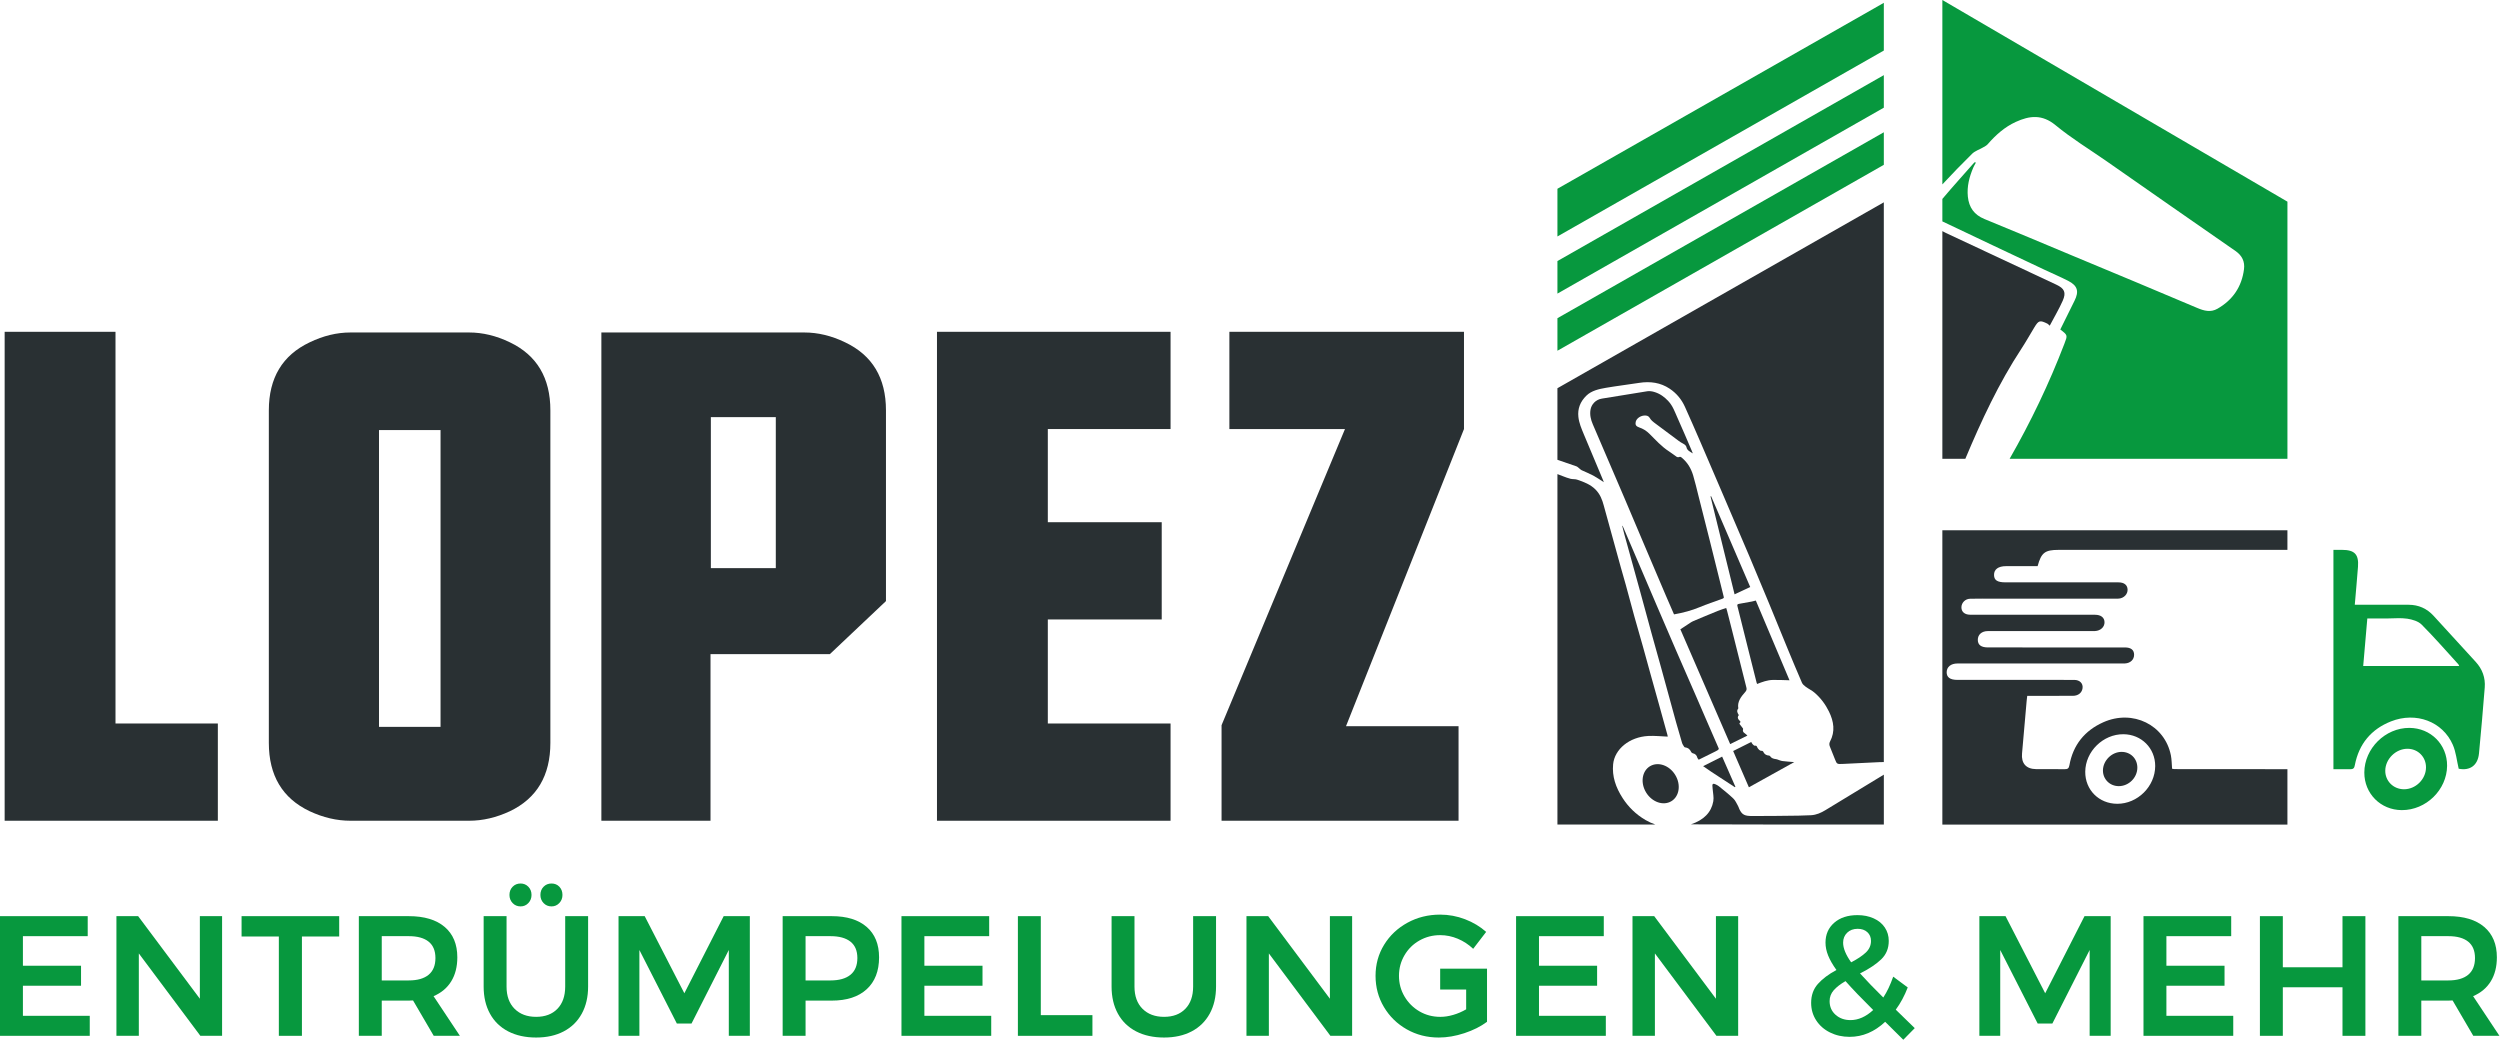 <?xml version="1.0" encoding="UTF-8"?>
<svg xmlns="http://www.w3.org/2000/svg" width="4307" height="1792" viewBox="0 0 4307 1792" fill="none">
  <path d="M3482.5 600.75C3490.36 588.77 3497.33 576.2 3504.8 563.95C3512.18 551.85 3514.31 551.27 3527.29 557.61C3528.57 558.24 3529.53 559.55 3531.27 561.11C3539.46 545.56 3547.4 532.22 3553.65 518.13C3560.04 503.73 3556.53 496.9 3542.44 490.32C3479.03 460.72 3415.62 431.12 3352.31 401.31C3350.27 400.35 3348.31 399.23 3346.3 398.18V790.45H3385.87C3413.4 724.93 3443.26 660.54 3482.5 600.75Z" fill="#293033"></path>
  <path d="M3346.3 0V317.7C3362.99 299.76 3380.04 282.14 3397.5 264.96C3402.46 260.08 3409.9 257.76 3416.12 254.13C3419.02 252.44 3422.3 250.91 3424.43 248.45C3438.2 232.58 3453.65 218.77 3472.87 209.99C3496.49 199.2 3518.21 196.62 3541.23 215.64C3568.88 238.48 3599.88 257.28 3629.4 277.86C3703.33 329.41 3777.14 381.12 3851.27 432.39C3862.84 440.39 3867.61 450.7 3865.96 463.81C3862.15 493.95 3846.65 516.75 3820.33 531.84C3808.61 538.56 3797.34 535.63 3785.23 530.47C3714.11 500.18 3642.67 470.63 3571.34 440.84C3520.54 419.63 3469.85 398.15 3418.88 377.36C3401.1 370.11 3392.14 357.37 3390.23 338.92C3388.41 321.24 3392.74 304.64 3399.62 288.56C3400.83 285.74 3402.5 283.12 3404.18 279.99C3402.08 279.76 3401.63 279.58 3401.52 279.71C3383.1 300.7 3364.26 321.36 3346.3 342.72V381.42C3404.91 409.42 3463.7 437.06 3522.44 464.8C3535.94 471.18 3549.71 477.01 3563 483.81C3579.33 492.17 3582.09 501.99 3573.93 518.25C3565.67 534.7 3557.59 551.24 3549.48 567.64C3562.43 577.59 3562.18 577.49 3556.5 592.3C3530.19 660.98 3498.55 726.93 3462.15 790.46H3940.79V347.43L3346.3 0Z" fill="#07983E"></path>
  <path d="M198.98 571.63V1246.44H375.3V1413.97H8.01V571.63H198.98Z" fill="#293033"></path>
  <path d="M808.179 572.8C831.619 572.8 855.039 578.47 878.479 589.79C924.939 612.04 948.179 651.1 948.179 706.94V1279.83C948.179 1336.06 924.939 1375.3 878.479 1397.57C855.039 1408.51 831.619 1413.97 808.179 1413.97H603.739C580.309 1413.97 556.879 1408.51 533.449 1397.57C486.589 1375.31 463.149 1336.06 463.149 1279.83V706.94C463.149 651.1 486.589 612.04 533.449 589.79C556.879 578.47 580.309 572.8 603.739 572.8H808.179ZM758.969 740.91H652.949V1252.29H758.969V740.91Z" fill="#293033"></path>
  <path d="M1429.68 1126.93H1224.07V1413.96H1036.04V572.8H1385.75C1409.18 572.8 1432.61 578.47 1456.04 589.79C1502.9 612.04 1526.34 651.1 1526.34 706.94V1035.56L1429.68 1126.93ZM1336.55 718.65H1224.67V978.74H1336.55V718.65Z" fill="#293033"></path>
  <path d="M2016.64 571.63V739.16H1805.18V899.67H2001.41V1067.2H1805.18V1246.45H2016.64V1413.98H1614.22V571.63H2016.64Z" fill="#293033"></path>
  <path d="M2522.15 571.63V739.16L2318.89 1251.12H2512.79V1413.97H2104.5V1249.37L2317.13 739.15H2117.97V571.63H2522.15Z" fill="#293033"></path>
  <path d="M0 1578.35H151.1V1612.82H39.47V1663.77H139.61V1698.22H39.47V1750.05H154.63V1784.52H0V1578.35Z" fill="#07983E"></path>
  <path d="M344.31 1578.35H382.61V1784.52H345.2L239.17 1642.56V1784.52H200.58V1578.35H237.99L344.32 1720.61V1578.35H344.31Z" fill="#07983E"></path>
  <path d="M416.18 1578.35H584.36V1613.4H520.15V1784.52H480.39V1613.4H416.18V1578.35Z" fill="#07983E"></path>
  <path d="M747.23 1784.52L711.59 1723.56C710.02 1723.76 707.56 1723.85 704.22 1723.85H657.68V1784.52H618.21V1578.35H704.22C730.92 1578.35 751.54 1584.54 766.07 1596.9C780.61 1609.28 787.87 1626.75 787.87 1649.33C787.87 1665.43 784.39 1679.18 777.42 1690.57C770.44 1701.96 760.28 1710.5 746.93 1716.19L792.29 1784.52H747.23ZM657.68 1689.09H704.22C719.15 1689.09 730.53 1685.84 738.39 1679.37C746.24 1672.89 750.17 1663.27 750.17 1650.51C750.17 1637.94 746.24 1628.52 738.39 1622.23C730.53 1615.94 719.14 1612.81 704.22 1612.81H657.68V1689.09Z" fill="#07983E"></path>
  <path d="M886.54 1737.98C895.77 1747.21 908.13 1751.82 923.64 1751.82C939.15 1751.82 951.37 1747.21 960.32 1737.98C969.24 1728.75 973.72 1715.99 973.72 1699.69V1578.34H1013.19V1699.69C1013.19 1717.56 1009.55 1733.11 1002.29 1746.37C995.03 1759.62 984.66 1769.78 971.21 1776.86C957.76 1783.93 941.91 1787.45 923.64 1787.45C905.19 1787.45 889.13 1783.92 875.49 1776.86C861.85 1769.78 851.39 1759.62 844.13 1746.37C836.86 1733.12 833.23 1717.56 833.23 1699.69V1578.34H872.69V1699.69C872.69 1715.99 877.31 1728.76 886.54 1737.98ZM910.25 1527.69C913.88 1531.42 915.7 1536.14 915.7 1541.83C915.7 1547.32 913.88 1551.99 910.25 1555.81C906.61 1559.64 902.15 1561.55 896.84 1561.55C891.35 1561.55 886.78 1559.64 883.15 1555.81C879.51 1551.99 877.7 1547.32 877.7 1541.83C877.7 1536.13 879.51 1531.42 883.15 1527.69C886.78 1523.97 891.35 1522.1 896.84 1522.1C902.15 1522.1 906.62 1523.96 910.25 1527.69ZM963.71 1527.69C967.24 1531.42 969.01 1536.14 969.01 1541.83C969.01 1547.32 967.19 1551.99 963.56 1555.81C959.92 1559.64 955.46 1561.55 950.15 1561.55C944.66 1561.55 940.09 1559.64 936.46 1555.81C932.82 1551.99 931.01 1547.32 931.01 1541.83C931.01 1536.13 932.82 1531.42 936.46 1527.69C940.09 1523.97 944.66 1522.1 950.15 1522.1C955.66 1522.1 960.17 1523.96 963.71 1527.69Z" fill="#07983E"></path>
  <path d="M1065.61 1578.35H1110.68L1179.01 1711.19L1246.75 1578.35H1291.81V1784.52H1255.59V1636.66L1191.38 1763.31H1166.05L1101.55 1636.66V1784.52H1065.61V1578.35Z" fill="#07983E"></path>
  <path d="M1493.12 1596.9C1507.35 1609.28 1514.47 1626.75 1514.47 1649.33C1514.47 1672.9 1507.35 1691.21 1493.12 1704.26C1478.89 1717.32 1458.81 1723.85 1432.9 1723.85H1387.83V1784.52H1348.36V1578.35H1432.9C1458.81 1578.35 1478.89 1584.53 1493.12 1596.9ZM1465.15 1679.38C1473.1 1672.9 1477.07 1663.28 1477.07 1650.52C1477.07 1637.95 1473.1 1628.53 1465.15 1622.24C1457.19 1615.95 1445.75 1612.82 1430.84 1612.82H1387.83V1689.1H1430.84C1445.75 1689.09 1457.19 1685.85 1465.15 1679.38Z" fill="#07983E"></path>
  <path d="M1553.05 1578.35H1704.15V1612.82H1592.52V1663.77H1692.66V1698.22H1592.52V1750.05H1707.68V1784.52H1553.05V1578.35Z" fill="#07983E"></path>
  <path d="M1753.62 1578.35H1793.09V1748.89H1882.04V1784.53H1753.62V1578.35Z" fill="#07983E"></path>
  <path d="M1968.34 1737.98C1977.57 1747.21 1989.93 1751.82 2005.44 1751.82C2020.95 1751.82 2033.18 1747.21 2042.12 1737.98C2051.04 1728.75 2055.52 1715.99 2055.52 1699.69V1578.34H2094.99V1699.69C2094.99 1717.56 2091.35 1733.11 2084.09 1746.37C2076.83 1759.62 2066.46 1769.78 2053.01 1776.86C2039.56 1783.93 2023.71 1787.45 2005.44 1787.45C1986.99 1787.45 1970.93 1783.92 1957.29 1776.86C1943.64 1769.78 1933.19 1759.62 1925.93 1746.37C1918.66 1733.12 1915.03 1717.56 1915.03 1699.69V1578.34H1954.49V1699.69C1954.49 1715.99 1959.1 1728.76 1968.34 1737.98Z" fill="#07983E"></path>
  <path d="M2291.14 1578.35H2329.44V1784.52H2292.03L2186 1642.56V1784.52H2147.41V1578.35H2184.82L2291.15 1720.61V1578.35H2291.14Z" fill="#07983E"></path>
  <path d="M2481.12 1668.77H2561.83V1760.37C2551.03 1768.42 2538.01 1774.95 2522.81 1779.95C2507.59 1784.97 2492.91 1787.46 2478.77 1787.46C2458.55 1787.46 2440.14 1782.75 2423.55 1773.33C2406.95 1763.91 2393.85 1751.09 2384.23 1734.89C2374.6 1718.69 2369.79 1700.77 2369.79 1681.14C2369.79 1661.51 2374.7 1643.69 2384.52 1627.69C2394.33 1611.69 2407.74 1599.02 2424.72 1589.7C2441.71 1580.38 2460.51 1575.71 2481.12 1575.71C2495.85 1575.71 2510.14 1578.36 2523.98 1583.66C2537.82 1588.97 2549.95 1596.23 2560.36 1605.46L2537.98 1634.62C2530.12 1627.16 2521.28 1621.37 2511.47 1617.25C2501.65 1613.13 2491.54 1611.06 2481.13 1611.06C2468.17 1611.06 2456.25 1614.15 2445.35 1620.33C2434.45 1626.52 2425.85 1635.02 2419.58 1645.81C2413.28 1656.61 2410.15 1668.4 2410.15 1681.15C2410.15 1694.11 2413.34 1706 2419.72 1716.79C2426.1 1727.59 2434.69 1736.13 2445.49 1742.42C2456.29 1748.71 2468.26 1751.84 2481.42 1751.84C2488.5 1751.84 2495.9 1750.71 2503.66 1748.45C2511.41 1746.19 2518.82 1743 2525.9 1738.88V1704.72H2481.12V1668.77Z" fill="#07983E"></path>
  <path d="M2611.89 1578.35H2763V1612.82H2651.36V1663.77H2751.5V1698.22H2651.36V1750.05H2766.52V1784.52H2611.89V1578.35Z" fill="#07983E"></path>
  <path d="M2956.2 1578.35H2994.5V1784.52H2957.09L2851.06 1642.56V1784.52H2812.47V1578.35H2849.88L2956.21 1720.61V1578.35H2956.2Z" fill="#07983E"></path>
  <path d="M3279 1791.29L3247.78 1760.36C3229.32 1777.64 3208.9 1786.28 3186.51 1786.28C3174.15 1786.28 3162.9 1783.77 3152.79 1778.77C3142.67 1773.77 3134.72 1766.8 3128.93 1757.85C3123.13 1748.93 3120.23 1738.85 3120.23 1727.66C3120.23 1714.71 3124.11 1703.85 3131.87 1695.12C3139.63 1686.39 3150.28 1678.38 3163.83 1671.12C3157.35 1662.09 3152.58 1653.8 3149.54 1646.23C3146.5 1638.67 3144.98 1631.26 3144.98 1624C3144.98 1609.86 3149.98 1598.43 3159.99 1589.69C3170.01 1580.95 3183.36 1576.58 3200.05 1576.58C3210.46 1576.58 3219.78 1578.45 3228.03 1582.18C3236.28 1585.91 3242.65 1591.16 3247.18 1597.93C3251.7 1604.7 3253.95 1612.42 3253.95 1621.05C3253.95 1633.82 3249.63 1644.37 3240.99 1652.71C3232.35 1661.06 3220.17 1669.16 3204.46 1677.01C3215.85 1689.57 3229.21 1703.42 3244.53 1718.53C3251 1708.72 3256.7 1696.73 3261.61 1682.6L3286.64 1701.15C3281.15 1715.49 3274.28 1728.26 3266.03 1739.45L3298.73 1771.26L3279 1791.29ZM3227.16 1740.05C3207.13 1720.22 3191.22 1703.63 3179.44 1690.27C3170.6 1695.38 3163.83 1700.64 3159.12 1706.03C3154.41 1711.44 3152.05 1717.67 3152.05 1724.73C3152.05 1734.36 3155.48 1742.21 3162.35 1748.3C3169.22 1754.39 3177.76 1757.43 3187.98 1757.43C3201.53 1757.43 3214.59 1751.63 3227.16 1740.05ZM3189.17 1657.87C3200.16 1652.17 3208.6 1646.53 3214.5 1640.94C3220.39 1635.34 3223.34 1628.72 3223.34 1621.05C3223.34 1614.78 3221.22 1609.72 3217.01 1605.89C3212.78 1602.06 3207.24 1600.15 3200.37 1600.15C3192.9 1600.15 3186.87 1602.41 3182.25 1606.92C3177.63 1611.43 3175.32 1617.13 3175.32 1624.01C3175.32 1633.62 3179.93 1644.91 3189.17 1657.87Z" fill="#07983E"></path>
  <path d="M3410.06 1578.35H3455.13L3523.46 1711.19L3591.2 1578.35H3636.26V1784.52H3600.04V1636.66L3535.83 1763.31H3510.5L3446 1636.66V1784.52H3410.06V1578.35Z" fill="#07983E"></path>
  <path d="M3692.81 1578.35H3843.91V1612.82H3732.28V1663.77H3832.42V1698.22H3732.28V1750.05H3847.44V1784.52H3692.81V1578.35Z" fill="#07983E"></path>
  <path d="M3893.38 1578.35H3932.85V1666.42H4035.65V1578.35H4075.11V1784.52H4035.65V1700.87H3932.85V1784.52H3893.38V1578.35Z" fill="#07983E"></path>
  <path d="M4260.97 1784.52L4225.33 1723.56C4223.76 1723.76 4221.3 1723.85 4217.96 1723.85H4171.42V1784.52H4131.95V1578.35H4217.96C4244.66 1578.35 4265.28 1584.54 4279.81 1596.9C4294.35 1609.28 4301.61 1626.75 4301.61 1649.33C4301.61 1665.43 4298.13 1679.18 4291.16 1690.57C4284.18 1701.96 4274.02 1710.5 4260.67 1716.19L4306.03 1784.52H4260.97ZM4171.43 1689.09H4217.97C4232.9 1689.09 4244.28 1685.84 4252.14 1679.37C4259.99 1672.89 4263.92 1663.27 4263.92 1650.51C4263.92 1637.94 4259.99 1628.52 4252.14 1622.23C4244.28 1615.94 4232.89 1612.81 4217.97 1612.81H4171.43V1689.09Z" fill="#07983E"></path>
  <path d="M4137.83 1395.67C4101.33 1395.52 4073.13 1367.22 4073.26 1330.87C4073.41 1289.47 4109.26 1253.93 4150.77 1254.01C4187.67 1254.09 4216.16 1282.69 4215.85 1319.37C4215.49 1360.74 4179.61 1395.84 4137.83 1395.67ZM4179.52 1322.44C4179.74 1304.18 4165.8 1290.02 4147.57 1289.99C4127.54 1289.96 4109.71 1307.4 4109.34 1327.37C4109.01 1345.36 4123.19 1359.65 4141.47 1359.74C4161.65 1359.85 4179.27 1342.57 4179.52 1322.44Z" fill="#07983E"></path>
  <path d="M4265.12 1140.23C4240.89 1113.82 4216.76 1087.31 4192.54 1060.89C4181.04 1048.34 4166.7 1041.95 4149.66 1041.89C4124.27 1041.81 4098.88 1041.84 4073.48 1041.83C4068.18 1041.83 4062.89 1041.83 4056.83 1041.83C4058.74 1019.33 4060.73 997.96 4062.34 976.57C4063.96 954.95 4056.56 947.3 4034.61 947.3C4029.75 947.3 4024.89 947.3 4020.03 947.3V1325.15C4029.81 1325.16 4039.59 1325.15 4049.37 1325.17C4054.98 1325.18 4056.03 1322.71 4056.97 1317.87C4064.04 1281.62 4085.02 1256.32 4119.2 1242.8C4162.27 1225.77 4208.27 1243.01 4225.75 1283.24C4231.19 1295.75 4232.47 1310.06 4235.84 1324.35C4255.1 1328.2 4268.82 1318.84 4270.82 1297.88C4274.43 1260.13 4277.7 1222.34 4280.7 1184.54C4282.05 1167.68 4276.66 1152.81 4265.12 1140.23ZM4071.33 1147.39C4073.69 1120.08 4076 1093.38 4078.41 1065.48C4090.23 1065.48 4101.79 1065.48 4113.34 1065.48C4124.69 1065.48 4136.24 1064.19 4147.33 1065.9C4156 1067.24 4166.2 1070.22 4172.06 1076.11C4193.96 1098.09 4214.36 1121.57 4235.3 1144.52C4235.83 1145.1 4236.03 1146 4236.68 1147.39C4181.48 1147.39 4126.79 1147.39 4071.33 1147.39Z" fill="#07983E"></path>
  <path d="M3655.09 1295.35C3638.19 1295.34 3623.15 1310.23 3622.95 1327.16C3622.77 1342.42 3634.79 1354.38 3650.29 1354.36C3667.46 1354.34 3682.13 1339.77 3682.22 1322.62C3682.31 1307.07 3670.66 1295.36 3655.09 1295.35Z" fill="#293033"></path>
  <path d="M3745.92 1325C3744.78 1325 3743.64 1324.66 3742.08 1324.42C3741.42 1316.58 3741.48 1308.8 3740.01 1301.33C3729.67 1248.9 3674.31 1221.63 3623.55 1244.32C3591.38 1258.7 3571.43 1283.45 3565.15 1318.45C3564.2 1323.76 3562.14 1325.24 3557.01 1325.16C3540.58 1324.89 3524.15 1325.24 3507.72 1325.04C3490.5 1324.83 3482.02 1315.02 3483.56 1298.07C3486.33 1267.74 3488.89 1237.39 3491.56 1207.04C3491.77 1204.7 3492.1 1202.38 3492.51 1198.81C3500.07 1198.81 3507.43 1198.81 3514.8 1198.81C3533.62 1198.81 3552.44 1198.9 3571.26 1198.76C3580.47 1198.69 3586.75 1193.49 3587.83 1185.64C3588.95 1177.49 3583.12 1171.4 3573.62 1171.34C3550.92 1171.21 3528.21 1171.3 3505.51 1171.3C3461 1171.3 3416.49 1171.3 3371.98 1171.29C3359.62 1171.29 3353.57 1166.85 3353.72 1157.99C3353.88 1148.91 3361.02 1143.05 3372.32 1143.05C3465.52 1143.02 3558.73 1143.03 3651.93 1143.03C3654.92 1143.03 3657.91 1143.13 3660.89 1142.98C3670.25 1142.51 3676.63 1136.41 3676.63 1128.05C3676.63 1119.77 3671.33 1115.42 3660.75 1115.42C3583.98 1115.38 3507.2 1115.39 3430.43 1115.39C3428.34 1115.39 3426.25 1115.42 3424.16 1115.38C3412.9 1115.17 3407.45 1110.96 3407.36 1102.42C3407.26 1093.46 3414.08 1087.25 3424.65 1087.23C3483.8 1087.16 3542.95 1087.19 3602.09 1087.19C3604.48 1087.19 3606.87 1087.28 3609.26 1087.16C3618.92 1086.7 3625.94 1080.08 3625.67 1071.75C3625.42 1063.92 3619.48 1059.14 3609.26 1059.12C3551.61 1059.05 3493.95 1059.07 3436.3 1059.07C3422.26 1059.07 3408.22 1059.15 3394.18 1059.04C3384.7 1058.96 3379.09 1054.08 3379.13 1046.29C3379.17 1038.48 3385.65 1031.69 3394.13 1031.51C3408.46 1031.2 3422.81 1031.39 3437.14 1031.38C3505.55 1031.38 3573.96 1031.38 3642.37 1031.37C3645.06 1031.37 3647.77 1031.52 3650.43 1031.27C3659.34 1030.42 3665.87 1023.39 3665.4 1015.36C3664.95 1007.68 3659.43 1003.29 3649.57 1003.29C3584.75 1003.24 3519.92 1003.26 3455.1 1003.26C3441.15 1003.26 3435.56 999.73 3435.33 990.8C3435.07 980.95 3442.49 975.38 3456.03 975.36C3474.22 975.33 3492.42 975.35 3510.41 975.35C3516.74 952.06 3522.96 947.33 3546.54 947.33C3677.95 947.33 3809.36 947.33 3940.77 947.33V913.55H3346.28V1420.57H3940.77V1325.15C3875.83 1325.07 3810.88 1325.03 3745.92 1325ZM3647.48 1384.77C3616.03 1384.63 3592.26 1360.81 3592.46 1329.61C3592.68 1294.62 3623.17 1264.67 3658.31 1264.92C3689.26 1265.14 3713.07 1289.03 3712.98 1319.78C3712.87 1354.89 3682.6 1384.93 3647.48 1384.77Z" fill="#293033"></path>
  <path d="M3245.46 87.08V4.89L2683.14 325.2V407.38L3245.46 87.08Z" fill="#07983E"></path>
  <path d="M2683.14 505.82L3245.46 185.51V129.45L2683.14 449.75V505.82Z" fill="#07983E"></path>
  <path d="M2683.14 604.25L3245.46 283.95V227.88L2683.14 548.19V604.25Z" fill="#07983E"></path>
  <path d="M2916.01 1297.62C2921.13 1298.69 2923.2 1301.54 2924.16 1305.39C2924.44 1306.54 2925.6 1307.54 2926.52 1308.84C2935.32 1304.49 2943.69 1300.36 2952.05 1296.2C2954.66 1294.9 2957.35 1293.65 2959.74 1292.12C2960.59 1291.58 2961.33 1290.1 2961.01 1289.35C2953.62 1272.14 2946.05 1254.98 2938.57 1237.8C2933.16 1225.38 2927.85 1212.92 2922.44 1200.5C2910.68 1173.51 2898.82 1146.55 2887.11 1119.55C2875.93 1093.76 2864.87 1067.94 2853.79 1042.12C2844.36 1020.14 2834.99 998.13 2825.58 976.14C2816.01 953.78 2806.43 931.42 2796.84 909.06C2796.38 907.99 2795.84 906.94 2795.35 905.89C2795.15 905.93 2794.95 905.98 2794.74 906.02C2795.9 910.62 2796.97 915.23 2798.23 919.81C2807.47 953.32 2816.8 986.82 2826.01 1020.33C2832.46 1043.8 2838.74 1067.3 2845.19 1090.76C2850.77 1111.04 2856.55 1131.28 2862.13 1151.55C2870.61 1182.33 2878.95 1213.14 2887.44 1243.92C2890.77 1255.99 2894.27 1268.03 2897.9 1280.04C2898.58 1282.3 2900.18 1284.4 2901.46 1286.53C2901.74 1287 2902.46 1287.54 2903.06 1287.6C2908.77 1288.27 2911.57 1291.32 2913.45 1295.32C2913.9 1296.27 2914.97 1297.41 2916.01 1297.62Z" fill="#293033"></path>
  <path d="M3008.71 1184.56C3000.37 1151.94 2992.31 1119.27 2984.14 1086.62C2981.26 1075.09 2978.29 1063.58 2975.34 1052.06C2974.97 1050.62 2974.46 1049.21 2973.88 1047.38C2968.79 1049.17 2963.88 1050.68 2959.21 1052.58C2945.14 1058.3 2931.11 1064.07 2917.21 1070.04C2913.69 1071.56 2910.69 1073.88 2907.52 1075.9C2903.44 1078.51 2899.44 1081.19 2894.93 1084.14C2923.21 1149.32 2951.84 1215.3 2980.75 1281.91C2990.72 1276.99 3000.23 1272.3 3010.44 1267.26C3008.72 1265.74 3007.56 1264.39 3006.02 1263.43C3002.86 1261.47 3002.06 1259.31 3003.01 1255.96C3003.25 1255.11 3001.98 1253.95 3001.28 1252.99C2999.93 1251.17 2998.41 1249.42 2997.12 1247.57C2996.76 1247.05 2996.59 1245.91 2996.96 1245.66C2999.97 1243.63 2997.71 1242.22 2996.19 1240.75C2993.35 1237.99 2993.1 1234.72 2995.65 1231.97C2993.34 1228.39 2991.38 1224.77 2994.51 1220.81C2994.64 1220.65 2994.8 1220.44 2994.77 1220.27C2992.71 1209.23 2999.22 1200.47 3006.73 1192.09C3008.91 1189.67 3009.48 1187.58 3008.71 1184.56Z" fill="#293033"></path>
  <path d="M2832.49 715.87C2836.83 715.43 2840.37 716.72 2842.15 719.96C2844.37 724 2848.09 726.84 2852.05 729.74C2865.52 739.6 2878.74 749.68 2892.12 759.61C2894.45 761.34 2897 762.92 2899.66 764.29C2902.74 765.88 2905.01 767.9 2905.55 770.78C2906.53 776.03 2911.89 778.24 2916.41 781.16C2915.8 779.61 2915.23 778.05 2914.57 776.51C2906.34 757.45 2898.33 738.32 2889.76 719.36C2885.37 709.65 2882.07 699.51 2874.14 690.99C2867.59 683.95 2859.87 678.08 2849.43 675.1C2845.86 674.08 2841.55 673.48 2837.91 674.05C2811.88 678.1 2785.97 682.69 2759.92 686.69C2748.89 688.38 2741.65 696.79 2740.12 705.87C2738.66 714.52 2740.55 722.78 2744.05 730.91C2752.94 751.57 2761.78 772.25 2770.64 792.92C2779.91 814.53 2789.24 836.11 2798.45 857.74C2810.41 885.82 2822.24 913.94 2834.17 942.03C2846.09 970.12 2858.04 998.2 2870.03 1026.27C2874.66 1037.11 2879.42 1047.92 2884 1058.46C2899.56 1055.69 2914.27 1051.81 2928.24 1045.98C2940.37 1040.92 2953.05 1036.7 2965.52 1032.18C2970.4 1030.41 2970.27 1030.53 2969.14 1026.12C2966.1 1014.21 2963.23 1002.26 2960.28 990.34C2955.47 970.95 2950.68 951.55 2945.81 932.16C2939.21 905.91 2932.56 879.66 2925.91 853.42C2923.01 841.99 2920.43 830.49 2917 819.17C2913.57 807.83 2907.85 797.25 2897.53 788.63C2895.97 787.33 2894.68 786.34 2892.22 787.56C2891.44 787.95 2889.51 787.63 2888.7 787.08C2884.28 784.1 2880.21 780.77 2875.7 777.88C2862.17 769.19 2852.37 757.88 2841.57 747.25C2836.69 742.45 2830.88 738.58 2823.57 736.19C2818.53 734.54 2816.97 731.57 2817.96 726.97C2819.18 721.28 2825.32 716.59 2832.49 715.87Z" fill="#293033"></path>
  <path d="M2887.81 1338.15C2879.07 1320.76 2859.98 1312.06 2845.18 1318.71C2830.38 1325.36 2825.47 1344.85 2834.21 1362.24C2842.95 1379.63 2862.04 1388.33 2876.84 1381.68C2891.64 1375.02 2896.56 1355.53 2887.81 1338.15Z" fill="#293033"></path>
  <path d="M2715.73 803.35C2717.86 804.1 2719.39 805.96 2721.18 807.32C2722.39 808.24 2723.43 809.39 2724.82 810.05C2731.41 813.15 2738.34 815.83 2744.68 819.23C2750.87 822.55 2756.5 826.55 2763.11 830.72C2762.29 828.64 2761.73 827.14 2761.11 825.65C2750.28 799.87 2739.39 774.1 2728.65 748.3C2724.55 738.46 2720.34 728.63 2719.23 718.15C2717.76 704.37 2722.21 692.08 2733.2 681.44C2741.85 673.06 2754.33 670.24 2766.74 668.11C2785.66 664.86 2804.85 662.62 2823.84 659.62C2843.3 656.54 2860.96 659.29 2876.31 669.5C2888.85 677.84 2897.25 688.68 2902.77 700.81C2911.89 720.87 2920.56 741.07 2929.36 761.22C2933.83 771.46 2938.18 781.74 2942.58 792C2951.13 811.92 2959.71 831.84 2968.24 851.77C2983.49 887.4 2998.81 923.02 3013.93 958.68C3025.44 985.84 3036.77 1013.06 3048.04 1040.29C3058.61 1065.83 3068.91 1091.44 3079.46 1116.98C3087.64 1136.79 3095.89 1156.59 3104.44 1176.3C3105.57 1178.91 3108.34 1181.28 3110.97 1183.22C3115.67 1186.69 3121.37 1189.35 3125.72 1193.04C3136.92 1202.55 3145.02 1213.76 3150.96 1225.9C3159.28 1242.9 3161.99 1260.11 3152.76 1277.55C3151.26 1280.39 3151.29 1283.25 3152.53 1286.23C3155.58 1293.54 3158.42 1300.9 3161.33 1308.25C3164.62 1316.52 3164.62 1316.57 3175.54 1316.05C3196.45 1315.05 3217.35 1313.9 3238.26 1313.01C3240.65 1312.91 3243.05 1312.96 3245.44 1312.89V1219.67V1102.23V348.54L2683.12 668.84V765.77V792.14C2694.02 795.86 2704.9 799.56 2715.73 803.35Z" fill="#293033"></path>
  <path d="M2835.22 1412.91C2817.98 1402.9 2805.14 1389.9 2795.43 1374.88C2783.65 1356.65 2777.06 1337.45 2779.09 1316.66C2781.62 1290.63 2807.15 1269.62 2839.71 1267.92C2850.77 1267.34 2861.97 1268.62 2873.17 1269.06C2873.11 1268.66 2873.07 1267.67 2872.81 1266.72C2867.89 1248.86 2862.96 1231 2857.99 1213.14C2853.16 1195.77 2848.27 1178.42 2843.44 1161.05C2839.07 1145.31 2834.83 1129.56 2830.41 1113.83C2825.5 1096.37 2820.36 1078.95 2815.51 1061.48C2810.45 1043.24 2805.66 1024.95 2800.66 1006.69C2797.99 996.95 2795.06 987.26 2792.36 977.53C2786.57 956.68 2780.85 935.81 2775.1 914.95C2771.05 900.27 2766.93 885.6 2762.96 870.91C2760.26 860.91 2756.77 851.35 2748.45 843.07C2740.03 834.69 2728.76 830.23 2716.95 826.31C2713.58 825.19 2709.39 825.77 2705.84 824.9C2701.28 823.77 2696.93 822.07 2692.6 820.42C2689.44 819.22 2686.28 818.01 2683.14 816.78V829.18V1122.67V1180.15V1223.96V1420.56H2851.94C2846.28 1418.55 2840.7 1416.09 2835.22 1412.91Z" fill="#293033"></path>
  <path d="M3026.29 1176.11C3026.48 1176.84 3026.84 1177.54 3027.16 1178.34C3035.97 1174.86 3044.71 1171.6 3054.38 1171.39C3063.78 1171.19 3073.2 1171.74 3082.96 1171.97C3063.71 1126.41 3044.39 1080.67 3024.94 1034.62C3022.4 1035.26 3020.35 1035.9 3018.24 1036.3C3010.81 1037.7 3003.38 1039.09 2995.91 1040.33C2992.91 1040.83 2992.7 1042.05 2993.22 1044.13C2999.61 1069.52 3005.9 1094.92 3012.25 1120.31C3016.9 1138.92 3021.6 1157.52 3026.29 1176.11Z" fill="#293033"></path>
  <path d="M3232.18 1342.63C3203.02 1360.36 3173.9 1378.13 3144.7 1395.8C3137.35 1400.25 3129.43 1403.94 3119.94 1404.47C3112.82 1404.87 3105.67 1405.11 3098.53 1405.19C3071.92 1405.49 3045.31 1405.92 3018.7 1405.84C3006.06 1405.8 3001.36 1404.02 2996.54 1393.9C2995.71 1392.15 2995.3 1390.25 2994.32 1388.56C2991.79 1384.2 2989.93 1379.33 2986.2 1375.74C2978.49 1368.32 2969.81 1361.55 2961.37 1354.64C2959.51 1353.12 2957.13 1351.91 2954.76 1350.91C2951.62 1349.6 2950.04 1350.44 2950.08 1353.21C2950.11 1355.28 2950.44 1357.35 2950.58 1359.42C2951.05 1366.4 2952.86 1373.54 2951.69 1380.35C2948.41 1399.48 2935.31 1412.79 2913.07 1420.19L2991.11 1420.35L3071.58 1420.52L3079.03 1420.54H3245.48V1334.55C3241.03 1337.25 3236.6 1339.94 3232.18 1342.63Z" fill="#293033"></path>
  <path d="M3091.09 1312.95C3083.73 1312.32 3077.11 1311.98 3070.62 1311.1C3067.52 1310.68 3064.65 1309.23 3061.66 1308.27C3061.01 1308.06 3060.32 1307.91 3059.63 1307.83C3055.28 1307.35 3051.58 1306.11 3049.51 1302.7C3049.22 1302.23 3048.32 1301.76 3047.66 1301.71C3042.99 1301.41 3040.04 1299.42 3038.24 1296.04C3037.5 1294.66 3037.21 1293.27 3033.96 1293.46C3032.07 1293.57 3029.31 1290.69 3028.02 1288.7C3026.76 1286.76 3027.12 1284.18 3022.9 1284.64C3021.4 1284.8 3017.43 1280.27 3017.11 1278.24C3006.79 1283.4 2996.58 1288.51 2985.89 1293.85C2994.87 1314.56 3003.84 1335.24 3012.99 1356.36C3039.16 1341.8 3064.9 1327.5 3091.09 1312.95Z" fill="#293033"></path>
  <path d="M2989.79 1355.53C2982.23 1338.34 2974.68 1321.15 2966.9 1303.47C2955.95 1308.97 2945.5 1314.22 2934.13 1319.94C2952.17 1332.79 2970.87 1344.06 2988.76 1356.12C2989.11 1355.93 2989.45 1355.73 2989.79 1355.53Z" fill="#293033"></path>
  <path d="M2946.87 855.16C2960.64 911.22 2974.41 967.27 2988.32 1023.9C2997.61 1019.57 3006.27 1015.53 3015.28 1011.34C2992.84 959.21 2970.4 907.08 2947.96 854.95C2947.6 855.01 2947.23 855.08 2946.87 855.16Z" fill="#293033"></path>
</svg>
